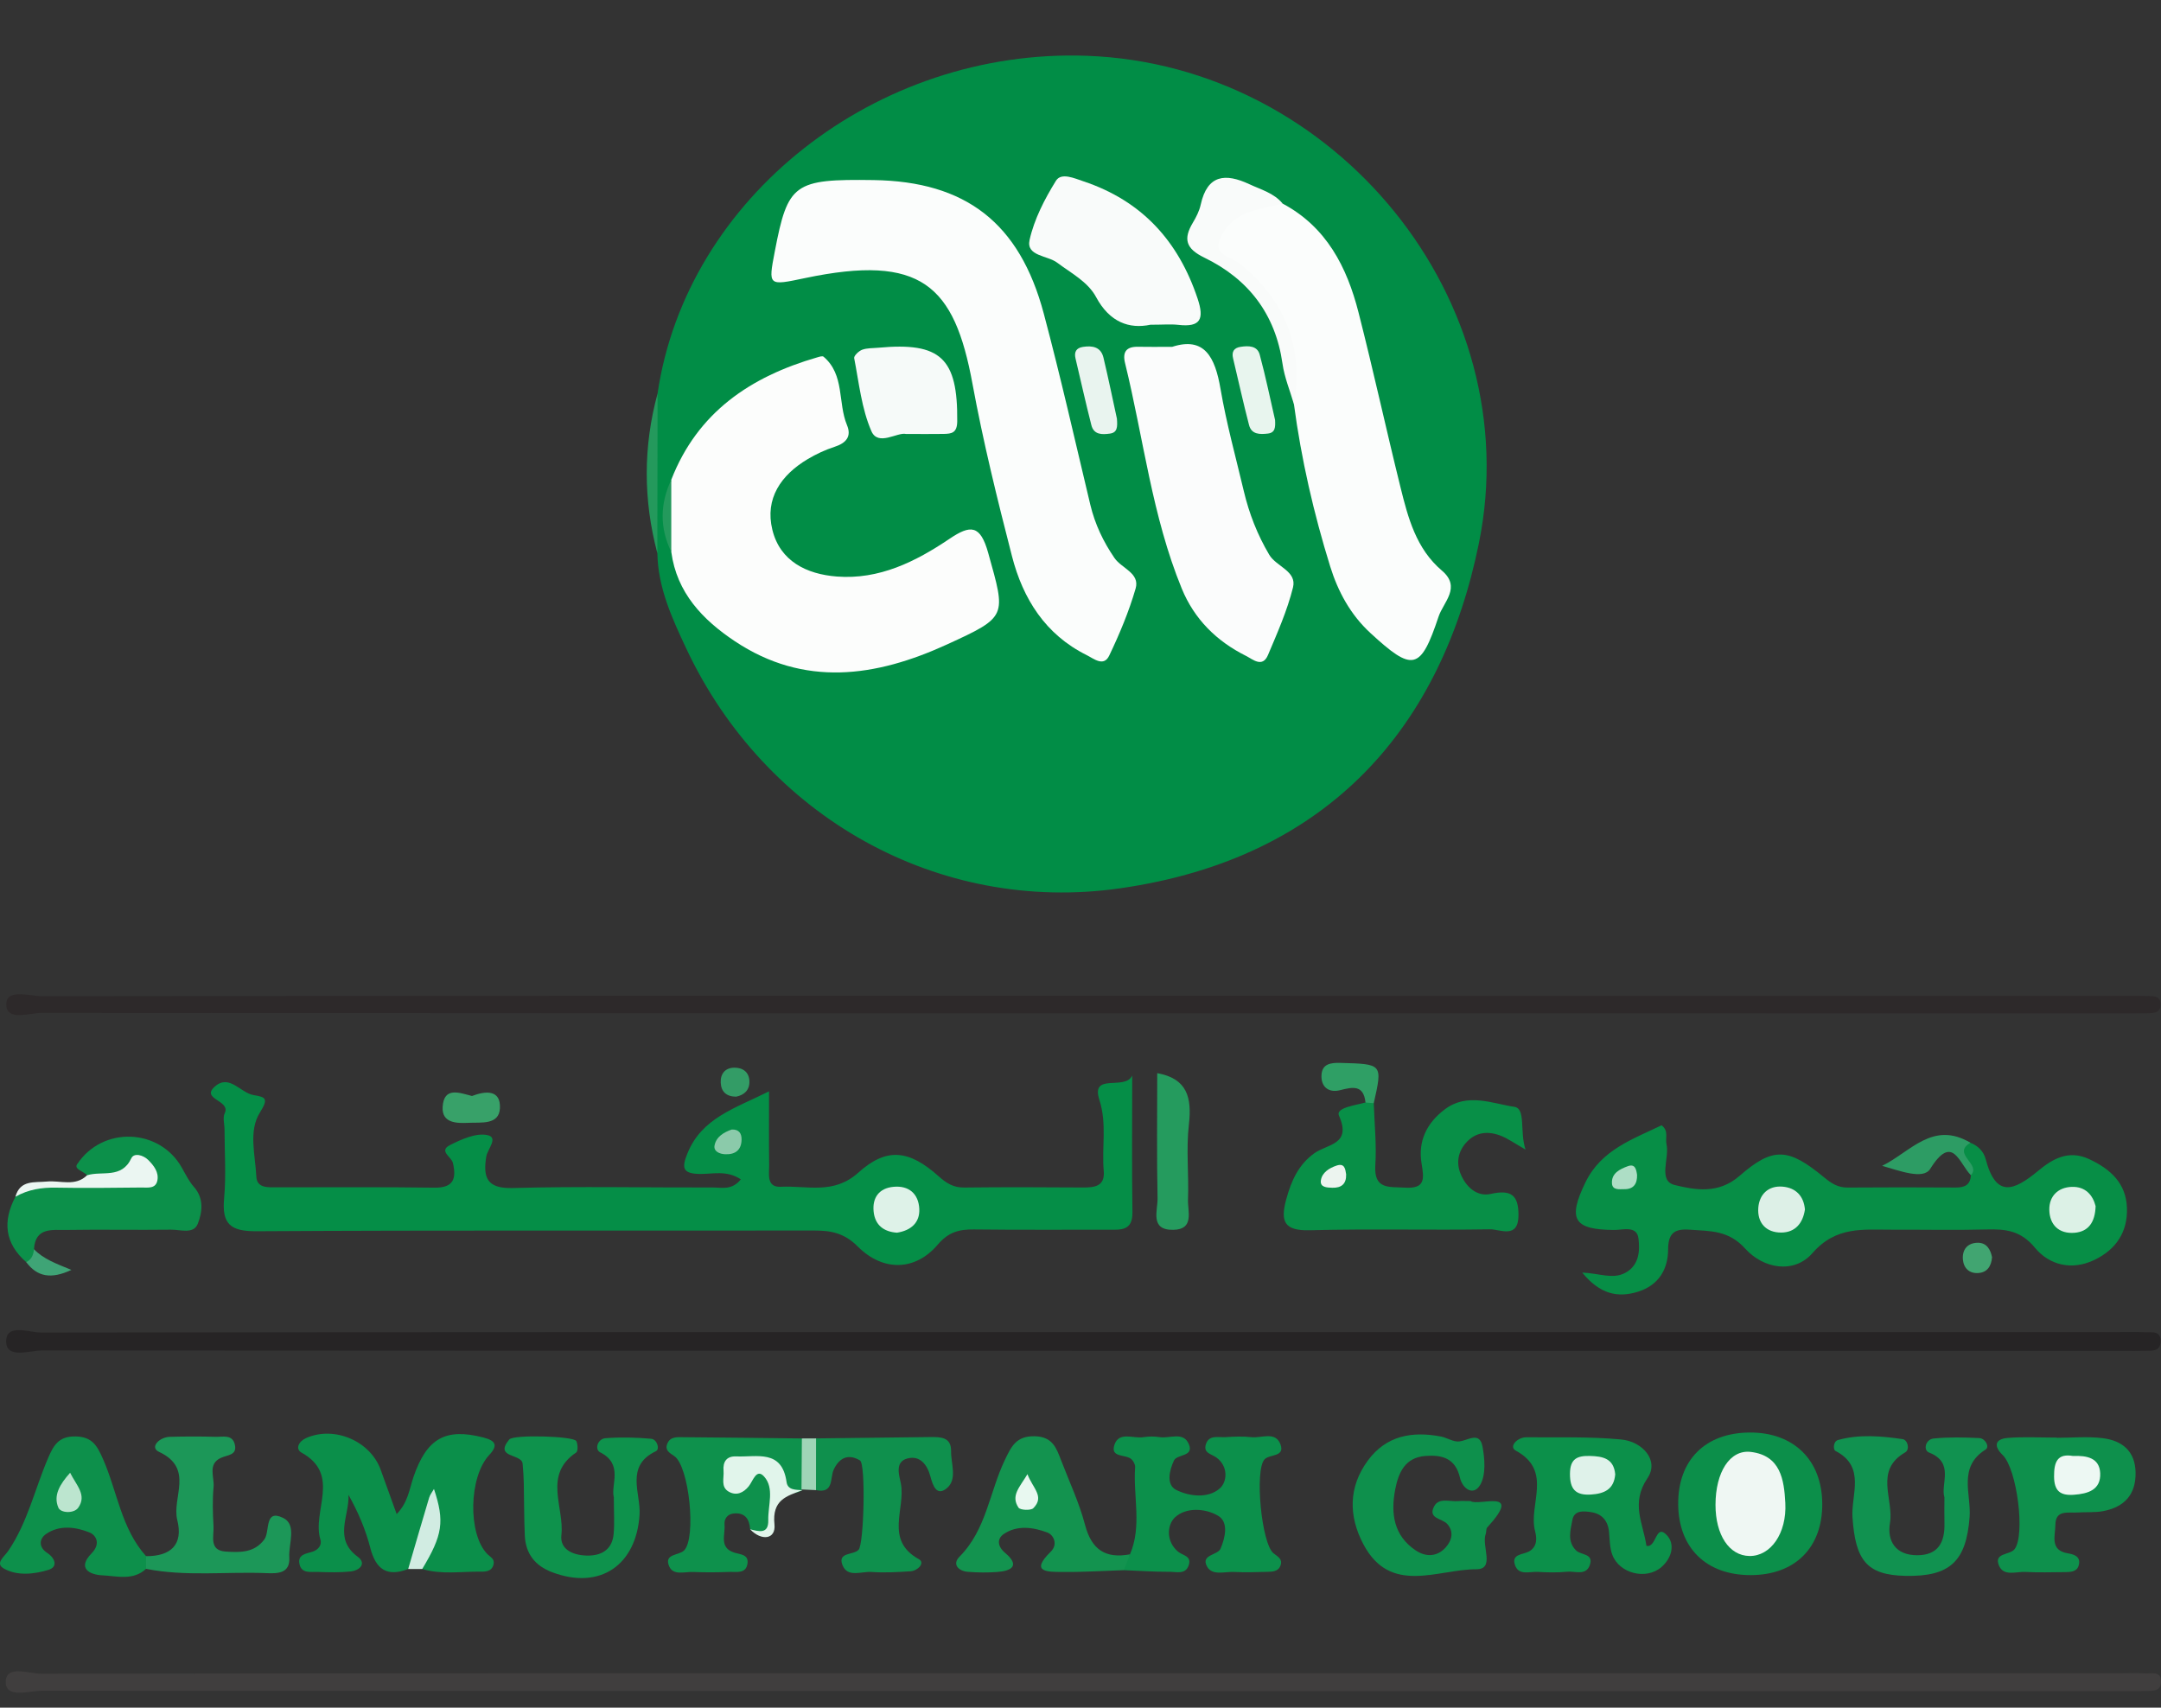 <?xml version="1.0" encoding="utf-8"?>
<!-- Generator: Adobe Illustrator 16.0.2, SVG Export Plug-In . SVG Version: 6.00 Build 0)  -->
<!DOCTYPE svg PUBLIC "-//W3C//DTD SVG 1.1//EN" "http://www.w3.org/Graphics/SVG/1.1/DTD/svg11.dtd">
<svg version="1.1" id="Layer_1" xmlns="http://www.w3.org/2000/svg" xmlns:xlink="http://www.w3.org/1999/xlink" x="0px" y="0px"
	 width="202.613px" height="160.114px" viewBox="0 0 202.613 160.114" enable-background="new 0 0 202.613 160.114"
	 xml:space="preserve">
<rect x="0" y="0" width="202.613" height="160.114" fill="#333333" stroke="none"/>
<g>
	<path display="none" fill-rule="evenodd" clip-rule="evenodd" fill="#FEFEFE" d="M102.622,200.059
		c-33.948,0-67.897-0.024-101.846,0.06c-2.103,0.006-2.525-0.407-2.523-2.519c0.072-65.025,0.072-130.051,0-195.077
		C-1.749,0.421-1.341-0.002,0.771,0c67.897,0.071,135.795,0.071,203.692,0c2.102-0.002,2.525,0.406,2.522,2.518
		c-0.072,65.026-0.072,130.051,0,195.077c0.002,2.102-0.405,2.529-2.518,2.524C170.52,200.033,136.571,200.059,102.622,200.059z"/>
	<path fill-rule="evenodd" clip-rule="evenodd" fill="#018D46" d="M61.653,36.895c2.702-18.385,20.512-32.388,40.272-31.663
		c23.263,0.854,41.378,22.936,36.729,45.729c-3.456,16.941-13.816,29.488-33.63,32.328c-17.042,2.443-33.272-6.71-40.678-22.476
		c-1.342-2.857-2.651-5.702-2.712-8.938C60.816,46.881,61.058,41.888,61.653,36.895z"/>
	<path fill-rule="evenodd" clip-rule="evenodd" fill="#058E47" d="M69.459,110.578c-1.351-0.898-2.688-0.472-3.918-0.507
		c-1.562-0.044-1.624-0.596-1.093-1.913c1.347-3.347,4.463-4.229,7.657-5.834c0,2.48-0.021,4.681,0.01,6.881
		c0.012,0.861-0.287,2.141,1.105,2.069c2.443-0.125,4.939,0.76,7.249-1.319c2.679-2.412,4.779-2.133,7.544,0.341
		c0.736,0.658,1.388,1.061,2.397,1.049c3.689-0.044,7.38-0.028,11.07-0.004c1.125,0.008,2.14-0.082,2.005-1.57
		c-0.198-2.204,0.32-4.397-0.407-6.642c-0.845-2.605,2.413-0.832,3.078-2.287c0,4.274-0.043,8.549,0.021,12.821
		c0.026,1.759-1.09,1.639-2.242,1.638c-4.203-0.008-8.406,0.025-12.608-0.026c-1.388-0.017-2.392,0.231-3.41,1.429
		c-2.093,2.464-5.117,2.552-7.499,0.167c-1.255-1.258-2.492-1.498-4.078-1.495c-17.426,0.024-34.853-0.039-52.278,0.066
		c-2.451,0.016-3.272-0.663-3.049-3.083c0.196-2.135,0.041-4.302,0.038-6.455c0-0.513-0.185-1.109,0.016-1.521
		c0.606-1.242-2.343-1.304-0.888-2.537c1.35-1.145,2.369,0.631,3.607,0.833c1.146,0.188,1.403,0.323,0.576,1.645
		c-1.079,1.723-0.425,3.985-0.327,6.006c0.053,1.096,1.122,0.993,1.936,0.994c4.92,0.01,9.841-0.039,14.76,0.034
		c1.833,0.027,2.067-0.891,1.731-2.324c-0.134-0.569-1.369-1.116-0.263-1.674c1.078-0.543,2.436-1.155,3.5-0.93
		c1.072,0.226,0.003,1.31-0.11,2.026c-0.301,1.9,0.017,3.003,2.467,2.936c6.248-0.172,12.504-0.034,18.757-0.051
		C67.649,111.337,68.626,111.632,69.459,110.578z"/>
	<path fill-rule="evenodd" clip-rule="evenodd" fill="#403E3E" d="M101.388,156.886c32.513,0.001,65.024,0.001,97.536,0.001
		c0.718,0,1.438-0.04,2.152,0.014c0.635,0.047,1.625-0.302,1.531,0.886c-0.063,0.827-0.831,0.744-1.428,0.763
		c-0.717,0.021-1.436,0.009-2.153,0.009c-65.024,0.001-130.048,0.005-195.071-0.035c-1.201-0.001-3.402,0.766-3.417-0.799
		c-0.016-1.663,2.16-0.794,3.314-0.795C36.364,156.874,68.876,156.885,101.388,156.886z"/>
	<path fill-rule="evenodd" clip-rule="evenodd" fill="#262425" d="M101.707,124.901c32.303-0.001,64.606-0.001,96.909-0.001
		c0.82,0,1.642-0.021,2.461,0.012c0.671,0.027,1.589-0.187,1.494,0.962c-0.069,0.852-0.804,0.762-1.401,0.776
		c-0.717,0.018-1.436,0.008-2.153,0.008c-65.017,0-130.033,0.005-195.049-0.039c-1.185-0.001-3.371,0.825-3.392-0.825
		c-0.023-1.743,2.151-0.847,3.299-0.849C36.486,124.892,69.097,124.902,101.707,124.901z"/>
	<path fill-rule="evenodd" clip-rule="evenodd" fill="#078E46" d="M184.745,107.15c0.721,0.275,1.245,0.83,1.425,1.516
		c0.96,3.653,2.608,3.033,4.942,1.101c1.241-1.026,2.777-2.018,4.769-1.085c2.044,0.957,3.457,2.291,3.539,4.566
		c0.08,2.226-0.989,3.899-3.059,4.888c-2.163,1.033-4.249,0.448-5.567-1.146c-1.326-1.604-2.725-1.761-4.499-1.714
		c-2.967,0.078-5.937,0.011-8.905,0.022c-2.678,0.011-5.233-0.354-7.451,2.191c-1.733,1.989-4.616,1.463-6.304-0.412
		c-1.576-1.751-3.313-1.639-5.21-1.78c-1.403-0.104-2.019,0.303-2.024,1.849c-0.006,1.872-0.897,3.361-2.812,3.963
		c-1.923,0.604-3.589,0.227-5.243-1.789c1.6,0.063,2.854,0.649,4.018,0.034c1.343-0.709,1.395-2.091,1.259-3.224
		c-0.149-1.244-1.442-0.8-2.295-0.806c-3.786-0.028-4.372-0.999-2.662-4.496c1.474-3.015,4.418-4.013,7.119-5.32
		c0.702,0.523,0.333,1.2,0.463,1.762c0.306,1.318-0.837,3.447,0.773,3.84c1.896,0.463,4.093,0.87,6.062-0.846
		c3.187-2.777,4.596-2.637,7.977,0.154c0.665,0.55,1.275,0.935,2.163,0.928c3.378-0.028,6.757-0.021,10.135-0.002
		c0.833,0.005,1.389-0.233,1.431-1.158c-0.392-0.785-0.878-1.559-1.156-2.355C183.277,106.82,183.914,106.646,184.745,107.15z"/>
	<path fill-rule="evenodd" clip-rule="evenodd" fill="#2D292A" d="M101.493,93.372c32.498,0.001,64.996,0.001,97.494,0.001
		c0.82,0,1.641-0.005,2.46,0.015c0.502,0.012,1.085,0.016,1.126,0.699c0.055,0.875-0.613,0.908-1.241,0.918
		c-0.718,0.013-1.436,0.011-2.153,0.011c-65.098,0-130.196,0.004-195.294-0.042c-1.156,0-3.321,0.821-3.295-0.837
		C0.61,92.672,2.803,93.408,4,93.406C36.497,93.362,68.995,93.371,101.493,93.372z"/>
	<path fill-rule="evenodd" clip-rule="evenodd" fill="#088F47" d="M128.803,103.437c0.062,1.938,0.272,3.888,0.146,5.813
		c-0.152,2.313,1.301,2.01,2.763,2.104c1.956,0.126,1.805-0.844,1.571-2.27c-0.341-2.078,0.475-3.79,2.19-5.077
		c2.105-1.578,4.428-0.54,6.508-0.229c1.104,0.166,0.486,2.306,1.052,4.007c-1.081-0.618-1.625-1.009-2.228-1.258
		c-1.235-0.509-2.426-0.429-3.364,0.634c-0.738,0.835-0.911,1.864-0.507,2.877c0.496,1.241,1.537,2.197,2.835,1.906
		c1.902-0.426,2.608,0.099,2.602,1.993c-0.009,2.271-1.72,1.31-2.668,1.325c-5.631,0.092-11.267-0.06-16.896,0.088
		c-2.42,0.063-2.772-0.834-2.212-2.896c0.473-1.741,1.151-3.273,2.66-4.341c1.198-0.848,3.5-0.789,2.286-3.503
		c-0.336-0.751,1.532-0.971,2.486-1.238C128.311,103.088,128.569,103.108,128.803,103.437z"/>
	<path fill-rule="evenodd" clip-rule="evenodd" fill="#0B8F4A" d="M38.271,147.113c-1.989,0.769-3.037,0.032-3.555-1.991
		c-0.441-1.722-1.152-3.373-2.042-4.962c0.092,1.981-1.431,4.106,0.854,5.794c0.877,0.647,0.193,1.299-0.653,1.389
		c-1.014,0.107-2.048,0.082-3.071,0.045c-0.67-0.024-1.57,0.192-1.737-0.799c-0.14-0.835,0.634-0.916,1.201-1.087
		c0.589-0.177,0.927-0.653,0.775-1.145c-0.825-2.655,1.976-6.077-1.766-8.152c-0.611-0.339-0.285-1.058,0.429-1.372
		c2.638-1.167,6.022,0.275,6.991,2.99c0.477,1.338,0.963,2.673,1.493,4.14c1.086-1.113,1.199-2.384,1.588-3.511
		c1.24-3.589,2.993-4.588,6.548-3.667c1.119,0.289,1.407,0.717,0.546,1.635c-1.92,2.05-2.027,7.436-0.165,9.306
		c0.284,0.286,0.676,0.431,0.572,0.93c-0.139,0.667-0.709,0.712-1.188,0.706c-1.836-0.026-3.69,0.297-5.502-0.25
		c-0.711-2.021,1.914-3.469,0.964-5.365C39.967,143.497,39.833,145.598,38.271,147.113z"/>
	<path fill-rule="evenodd" clip-rule="evenodd" fill="#0C904B" d="M105.947,145.736c1.142-2.661,0.283-5.445,0.482-8.165
		c0.018-0.25-0.161-0.593-0.359-0.765c-0.533-0.466-1.997-0.104-1.581-1.341c0.429-1.274,1.771-0.563,2.708-0.711
		c0.5-0.079,1.033-0.086,1.531-0.004c0.938,0.154,2.227-0.563,2.739,0.662c0.499,1.188-1.112,0.912-1.401,1.534
		c-0.43,0.923-0.753,2.279,0.229,2.76c1.228,0.602,2.957,0.813,4.059-0.137c0.723-0.623,0.819-2.084-0.293-2.899
		c-0.475-0.349-1.246-0.416-1.005-1.229c0.278-0.938,1.152-0.651,1.82-0.691c0.816-0.048,1.646-0.092,2.454,0.003
		c0.938,0.11,2.249-0.58,2.721,0.664c0.459,1.214-1.025,0.91-1.494,1.421c-0.935,1.018-0.283,7.891,0.844,8.798
		c0.425,0.341,0.876,0.542,0.657,1.149c-0.212,0.587-0.78,0.578-1.274,0.594c-1.023,0.03-2.05,0.064-3.07,0.01
		c-0.883-0.047-2.063,0.389-2.552-0.523c-0.597-1.115,1.008-1.032,1.276-1.662c0.436-1.023,0.777-2.483-0.222-3.078
		c-1.181-0.703-2.991-0.825-4.035,0.129c-0.771,0.703-0.874,2.271,0.267,3.229c0.434,0.364,1.267,0.393,1.02,1.23
		c-0.282,0.956-1.169,0.656-1.818,0.66c-1.426,0.008-2.854-0.095-4.279-0.152C104.928,146.48,105.757,146.233,105.947,145.736z"/>
	<path fill-rule="evenodd" clip-rule="evenodd" fill="#0C904A" d="M154.367,144.942c0.965,0.218,0.838-2.146,1.913-1.002
		c0.805,0.854,0.461,2.154-0.509,2.994c-1.423,1.233-3.95,0.608-4.606-1.164c-0.241-0.651-0.237-1.401-0.301-2.11
		c-0.095-1.061-0.66-1.724-1.686-1.88c-0.686-0.104-1.584-0.203-1.754,0.736c-0.173,0.956-0.514,2.029,0.365,2.871
		c0.452,0.432,1.636,0.264,1.277,1.333c-0.354,1.06-1.388,0.573-2.128,0.646c-0.911,0.092-1.841,0.072-2.758,0.016
		c-0.758-0.045-1.794,0.376-2.137-0.642c-0.356-1.058,0.753-0.961,1.312-1.271c0.809-0.448,0.737-1.284,0.573-1.9
		c-0.66-2.479,1.721-5.643-1.811-7.556c-0.683-0.369,0.146-1.258,0.99-1.25c2.963,0.023,5.941-0.072,8.883,0.204
		c2.012,0.188,3.599,1.97,2.478,3.623C152.864,140.959,154.066,142.83,154.367,144.942z"/>
	<path fill-rule="evenodd" clip-rule="evenodd" fill="#0E904C" d="M137.875,140.742c0.784,0.522,5.01-1.286,1.561,2.48
		c-0.117,0.128-0.062,0.4-0.133,0.588c-0.429,1.12,0.914,3.33-0.891,3.327c-3.625-0.005-8.054,2.46-10.589-2.357
		c-1.38-2.622-1.408-5.328,0.412-7.819c1.725-2.36,4.159-2.783,6.858-2.271c0.586,0.111,1.171,0.525,1.719,0.463
		c0.846-0.096,1.92-0.976,2.189,0.493c0.214,1.164,0.324,2.641-0.217,3.573c-0.63,1.086-1.657,0.385-1.901-0.671
		c-0.425-1.837-1.693-2.155-3.246-2.035c-1.909,0.148-2.521,1.569-2.825,3.146c-0.433,2.247-0.141,4.338,1.936,5.719
		c0.918,0.611,1.975,0.621,2.792-0.282c0.602-0.664,0.79-1.502,0.146-2.211c-0.478-0.526-1.844-0.488-1.22-1.653
		c0.449-0.839,1.476-0.414,2.256-0.484C137.026,140.719,137.336,140.742,137.875,140.742z"/>
	<path fill-rule="evenodd" clip-rule="evenodd" fill="#0C904A" d="M8.165,110.195c-0.314-0.363-1.242-0.566-0.939-1.026
		c2.383-3.614,7.743-3.399,9.829,0.325c0.345,0.614,0.664,1.269,1.125,1.789c0.966,1.089,0.786,2.38,0.367,3.455
		c-0.393,1.009-1.63,0.547-2.497,0.558c-3.275,0.042-6.551-0.028-9.826,0.026c-1.296,0.021-2.917-0.284-3.038,1.807
		c0.548,0.878,0.284,1.268-0.726,1.212c-2.022-1.765-2.227-3.831-1.015-6.131c0.944-1.244,2.304-1.073,3.617-1.064
		c2.712,0.018,5.375-0.4,8.04-0.943C11.45,109.737,9.795,111.532,8.165,110.195z"/>
	<path fill-rule="evenodd" clip-rule="evenodd" fill="#119250" d="M182.306,140.393c-0.383-1.245,0.979-3.249-1.433-4.198
		c-0.589-0.232-0.331-1.241,0.418-1.317c1.414-0.143,2.854-0.111,4.276-0.042c0.579,0.028,1.005,0.822,0.599,1.077
		c-2.617,1.643-1.336,4.183-1.497,6.317c-0.313,4.132-1.802,5.618-6.03,5.525c-3.609-0.078-4.682-1.451-4.952-5.498
		c-0.142-2.104,1.279-4.737-1.598-6.217c-0.228-0.117-0.214-0.897,0.245-1.024c1.997-0.552,4.038-0.371,6.047-0.081
		c0.492,0.07,0.708,0.977,0.243,1.245c-2.925,1.694-1.049,4.402-1.421,6.605c-0.29,1.718,0.532,3.032,2.536,3.037
		c2.009,0.006,2.622-1.243,2.57-3.032C182.288,142.075,182.306,141.358,182.306,140.393z"/>
	<path fill-rule="evenodd" clip-rule="evenodd" fill="#0C8F4A" d="M164.147,147.685c-4.165,0.008-6.771-2.54-6.801-6.648
		c-0.029-4.132,2.531-6.698,6.706-6.721c4.115-0.022,6.77,2.575,6.801,6.655C170.885,145.099,168.31,147.678,164.147,147.685z"/>
	<path fill-rule="evenodd" clip-rule="evenodd" fill="#13934F" d="M105.947,145.736c-0.193,0.495-0.386,0.99-0.578,1.486
		c-1.935,0.063-3.87,0.19-5.804,0.168c-1.267-0.015-3.064,0.064-1.054-1.894c0.725-0.705,0.252-1.594-0.302-1.802
		c-1.327-0.498-2.833-0.723-4.1,0.141c-0.619,0.421-0.626,1.133,0.135,1.772c1.408,1.185,0.616,1.683-0.732,1.784
		c-0.917,0.068-1.848,0.061-2.764-0.014c-0.89-0.071-1.493-0.708-0.791-1.413c2.524-2.531,2.813-6.063,4.255-9.069
		c0.607-1.266,1.07-2.275,2.815-2.229c1.667,0.044,2.02,1.106,2.461,2.256c0.771,2.009,1.699,3.978,2.243,6.047
		C102.345,145.306,103.654,146.165,105.947,145.736z"/>
	<path fill-rule="evenodd" clip-rule="evenodd" fill="#0E924C" d="M57.552,140.388c-0.308-1.148,0.931-3.102-1.277-4.213
		c-0.546-0.275-0.252-1.269,0.503-1.327c1.417-0.108,2.856-0.074,4.272,0.054c0.566,0.051,0.836,0.979,0.448,1.164
		c-2.911,1.386-1.41,3.949-1.533,5.935c-0.293,4.741-3.703,7.11-8.19,5.416c-1.621-0.612-2.494-1.745-2.57-3.45
		c-0.074-1.634-0.057-3.271-0.095-4.907c-0.014-0.611-0.055-1.224-0.111-1.832c-0.087-0.939-2.714-0.512-1.248-2.261
		c0.405-0.483,6.047-0.313,6.281,0.149c0.15,0.295,0.168,0.955-0.008,1.073c-3.132,2.095-1.09,5.159-1.389,7.741
		c-0.166,1.436,1.246,1.959,2.615,1.922c1.295-0.035,2.157-0.68,2.282-2.004C57.628,142.835,57.552,141.805,57.552,140.388z"/>
	<path fill-rule="evenodd" clip-rule="evenodd" fill="#0E904C" d="M192.853,134.81c1.435,0,2.888-0.141,4.301,0.036
		c1.792,0.224,3.036,1.185,3.075,3.205c0.041,2.089-1.061,3.253-3.021,3.631c-0.796,0.153-1.635,0.077-2.451,0.132
		c-0.866,0.059-2.036-0.273-2.046,1.159c-0.006,1.021-0.558,2.394,1.186,2.673c0.681,0.109,1.238,0.376,0.985,1.174
		c-0.179,0.565-0.776,0.581-1.29,0.585c-1.23,0.009-2.464,0.049-3.691-0.017c-0.863-0.047-2.045,0.448-2.48-0.6
		c-0.503-1.21,1.002-0.966,1.453-1.523c1.036-1.282,0.247-7.521-1.107-8.839c-0.871-0.849-0.717-1.506,0.477-1.603
		c1.527-0.124,3.072-0.03,4.61-0.03C192.853,134.799,192.853,134.805,192.853,134.81z"/>
	<path fill-rule="evenodd" clip-rule="evenodd" fill="#0D904B" d="M13.693,147.097c-1.218,1.132-2.725,0.673-4.091,0.609
		c-1.224-0.057-2.379-0.669-1.022-2.054c0.885-0.902,0.444-1.714-0.203-1.972c-1.305-0.521-2.818-0.718-4.075,0.163
		c-0.603,0.422-0.724,1.207,0.123,1.76c0.728,0.475,1.048,1.309,0.11,1.593c-1.333,0.404-2.902,0.585-4.163-0.12
		c-0.875-0.49,0.011-1.087,0.407-1.67c1.796-2.638,2.482-5.775,3.718-8.669c0.51-1.195,0.991-2.087,2.584-2.054
		c1.554,0.032,2.013,0.846,2.559,2.078c1.353,3.048,1.713,6.542,4.054,9.148C14.062,146.307,14.06,146.702,13.693,147.097z"/>
	<path fill-rule="evenodd" clip-rule="evenodd" fill="#0E914C" d="M70.33,143.387c-0.063-0.955-0.479-1.58-1.527-1.482
		c-0.589,0.055-0.923,0.488-0.872,1.057c0.083,0.933-0.531,2.138,0.899,2.608c0.555,0.183,1.368,0.163,1.256,1.013
		c-0.134,1.014-1.051,0.776-1.717,0.803c-1.126,0.046-2.257,0.05-3.383,0.005c-0.783-0.033-1.862,0.355-2.241-0.52
		c-0.527-1.217,0.907-1.002,1.398-1.502c1.161-1.182,0.468-7.88-0.914-8.837c-0.456-0.314-0.894-0.537-0.677-1.134
		c0.269-0.739,0.978-0.646,1.568-0.643c3.688,0.025,7.375,0.075,11.063,0.117c1.198,1.602,1.241,3.195-0.035,4.779l0.076,0.071
		c-1.304,0.756-1.92-0.25-2.4-1.093c-1.083-1.901-2.326-1.264-4.277-0.373c1.659,0.294,3.008-1.374,3.74,0.302
		c0.621,1.421,0.29,3.038,0.01,4.496C72.106,144.049,71.103,143.886,70.33,143.387z"/>
	<path fill-rule="evenodd" clip-rule="evenodd" fill="#0F904D" d="M76.512,134.867c3.57-0.042,7.141-0.084,10.711-0.126
		c0.957-0.011,1.971-0.003,1.949,1.315c-0.02,1.184,0.615,2.642-0.402,3.484c-0.969,0.803-1.319-0.297-1.536-1.105
		c-0.296-1.104-0.966-1.986-2.14-1.691c-1.235,0.31-0.778,1.609-0.631,2.352c0.467,2.361-1.56,5.303,1.688,7.095
		c0.614,0.338-0.093,1.089-0.782,1.134c-1.22,0.081-2.453,0.151-3.668,0.065c-0.936-0.067-2.244,0.567-2.715-0.656
		c-0.473-1.227,1.041-0.9,1.519-1.43c0.497-0.549,0.682-8.036,0.127-8.37c-1.063-0.638-1.914-0.288-2.455,0.838
		c-0.381,0.793,0.045,2.296-1.671,1.944C75.548,138.099,75.539,136.483,76.512,134.867z"/>
	<path fill-rule="evenodd" clip-rule="evenodd" fill="#1C9758" d="M13.693,147.097c0.001-0.396,0.002-0.792,0.003-1.187
		c2.299,0.007,3.507-1.057,2.924-3.396c-0.524-2.104,1.616-4.837-1.711-6.386c-0.91-0.424,0.035-1.38,1.007-1.407
		c1.432-0.042,2.866-0.042,4.298-0.003c0.667,0.02,1.57-0.248,1.8,0.708c0.249,1.031-0.671,0.977-1.305,1.268
		c-1.26,0.576-0.597,1.795-0.684,2.727c-0.114,1.217-0.076,2.457-0.005,3.681c0.053,0.926-0.453,2.272,1.143,2.377
		c1.306,0.085,2.676,0.139,3.621-1.139c0.551-0.744-0.029-2.9,1.773-2.013c1.296,0.639,0.491,2.42,0.567,3.688
		c0.09,1.502-1.047,1.532-2.111,1.487C21.242,147.343,17.445,147.842,13.693,147.097z"/>
	<path fill-rule="evenodd" clip-rule="evenodd" fill="#259B5E" d="M108.501,100.62c2.809,0.508,3.261,2.28,2.968,4.819
		c-0.269,2.323,0.005,4.705-0.083,7.057c-0.04,1.083,0.612,2.771-1.36,2.813c-2.252,0.05-1.47-1.81-1.494-2.956
		C108.45,108.488,108.501,104.619,108.501,100.62z"/>
	<path fill-rule="evenodd" clip-rule="evenodd" fill="#E1F5EB" d="M70.33,143.387c0.816,0.207,1.736,0.481,1.702-0.849
		c-0.036-1.387,0.602-2.994-0.393-4.098c-0.72-0.798-1.039,0.424-1.442,0.922c-0.493,0.607-1.156,0.915-1.878,0.496
		c-0.764-0.444-0.422-1.272-0.481-1.948c-0.076-0.858,0.289-1.394,1.193-1.355c1.925,0.083,4.285-0.692,4.716,2.406
		c0.107,0.77,0.873,0.718,1.478,0.762c-1.484,0.558-2.849,0.904-2.612,3.214C72.757,144.355,71.377,144.502,70.33,143.387z"/>
	<path fill-rule="evenodd" clip-rule="evenodd" fill="#EBF6F2" d="M8.165,110.195c1.406-0.436,3.232,0.359,4.149-1.595
		c0.251-0.536,1.118-0.313,1.606,0.183c0.516,0.521,0.98,1.13,0.837,1.891c-0.153,0.815-0.914,0.665-1.494,0.67
		c-2.664,0.025-5.328,0.066-7.991,0.013c-1.368-0.028-2.64,0.174-3.829,0.854c0.449-1.604,1.775-1.315,2.964-1.429
		C5.667,110.662,7.055,111.282,8.165,110.195z"/>
	<path fill-rule="evenodd" clip-rule="evenodd" fill="#2D9C64" d="M184.745,107.15c-1.795,1.036,1.049,2.01,0.042,3.035
		c-1.102-1.081-1.699-3.967-3.816-0.584c-0.656,1.049-2.938,0.145-4.507-0.289C179.088,108.037,181.215,105.036,184.745,107.15z"/>
	<path fill-rule="evenodd" clip-rule="evenodd" fill="#38A169" d="M44.251,102.762c1.271-0.483,2.709-0.617,2.621,1.151
		c-0.079,1.585-1.772,1.306-2.93,1.364c-1.124,0.056-2.533,0.037-2.44-1.496C41.618,101.866,43.082,102.463,44.251,102.762z"/>
	<path fill-rule="evenodd" clip-rule="evenodd" fill="#2F9F65" d="M128.803,103.437c-0.258-0.021-0.517-0.042-0.775-0.063
		c-0.178-1.67-1.178-1.465-2.385-1.157c-1.091,0.278-1.816-0.334-1.739-1.451c0.069-0.999,0.831-1.134,1.771-1.107
		C129.634,99.77,129.635,99.735,128.803,103.437z"/>
	<path fill-rule="evenodd" clip-rule="evenodd" fill="#D1ECE2" d="M38.271,147.113c0.653-2.232,1.299-4.467,1.967-6.694
		c0.083-0.275,0.284-0.517,0.451-0.81c1.009,3.049,0.819,4.31-1.1,7.502C39.149,147.112,38.709,147.112,38.271,147.113z"/>
	<path fill-rule="evenodd" clip-rule="evenodd" fill="#24995C" d="M61.653,36.895c-0.006,4.994-0.012,9.987-0.019,14.981
		C60.309,46.881,60.297,41.887,61.653,36.895z"/>
	<path fill-rule="evenodd" clip-rule="evenodd" fill="#339C66" d="M69.018,102.827c-0.912-0.007-1.4-0.468-1.443-1.301
		c-0.043-0.838,0.409-1.403,1.26-1.418c0.794-0.014,1.405,0.402,1.429,1.273C70.287,102.218,69.77,102.674,69.018,102.827z"/>
	<path fill-rule="evenodd" clip-rule="evenodd" fill="#9FD5B7" d="M76.512,134.867c-0.001,1.616-0.003,3.233-0.005,4.849
		c-0.453-0.021-0.906-0.043-1.359-0.064c0.012-1.593,0.023-3.186,0.035-4.779C75.625,134.871,76.069,134.869,76.512,134.867z"/>
	<path fill-rule="evenodd" clip-rule="evenodd" fill="#41A571" d="M186.772,117.88c-0.072,0.869-0.471,1.43-1.299,1.482
		c-0.836,0.054-1.36-0.458-1.433-1.257c-0.087-0.961,0.456-1.582,1.41-1.582C186.281,116.525,186.636,117.18,186.772,117.88z"/>
	<path fill-rule="evenodd" clip-rule="evenodd" fill="#3FA476" d="M2.458,118.341c0.504-0.247,0.682-0.689,0.726-1.212
		c0.885,0.918,2.084,1.355,3.511,1.939C4.791,119.96,3.5,119.726,2.458,118.341z"/>
	<path fill-rule="evenodd" clip-rule="evenodd" fill="#FBFDFC" d="M81.904,16.884c8.634,0.127,13.692,4.005,15.958,12.515
		c1.582,5.939,2.935,11.94,4.363,17.92c0.436,1.823,1.211,3.462,2.27,5.005c0.664,0.969,2.402,1.406,1.979,2.861
		c-0.626,2.154-1.504,4.255-2.474,6.284c-0.519,1.085-1.439,0.291-2.119-0.047c-3.868-1.923-5.971-5.275-7-9.275
		c-1.378-5.355-2.705-10.739-3.705-16.175c-1.697-9.234-4.801-12.184-15.695-9.899c-3.468,0.728-3.461,0.758-2.835-2.508
		C73.868,17.189,74.442,16.775,81.904,16.884z"/>
	<path fill-rule="evenodd" clip-rule="evenodd" fill="#FCFDFC" d="M62.939,44.98c2.462-6.326,7.43-9.665,13.681-11.472
		c0.193-0.057,0.488-0.154,0.594-0.064c1.999,1.692,1.324,4.317,2.199,6.414c0.452,1.083-0.095,1.69-1.169,2.038
		c-0.868,0.28-1.717,0.678-2.503,1.144c-2.512,1.493-4.042,3.699-3.326,6.631c0.72,2.948,3.21,4.164,6.04,4.385
		c3.977,0.31,7.391-1.393,10.569-3.536c1.975-1.333,2.891-1.326,3.631,1.33c1.663,5.964,1.844,5.962-3.88,8.582
		c-6.662,3.049-13.373,4.027-19.888-0.318c-2.991-1.995-5.435-4.53-5.947-8.362C62.448,49.495,62.448,47.237,62.939,44.98z"/>
	<path fill-rule="evenodd" clip-rule="evenodd" fill="#FBFDFC" d="M120.266,19.094c4.108,2.188,6.022,5.949,7.108,10.202
		c1.389,5.441,2.584,10.932,3.933,16.384c0.712,2.877,1.471,5.771,3.883,7.819c1.844,1.565,0.144,2.955-0.308,4.307
		c-1.694,5.08-2.421,5.21-6.405,1.536c-1.865-1.72-3.029-3.881-3.759-6.23c-1.542-4.973-2.71-10.042-3.399-15.211
		c-0.015-5.607-1.855-10.314-6.654-13.583c-1.325-0.903-1.182-2.03-0.297-3.141C115.889,19.264,117.809,18.396,120.266,19.094z"/>
	<path fill-rule="evenodd" clip-rule="evenodd" fill="#FBFCFC" d="M109.902,32.52c3.037-0.987,4.025,0.976,4.53,3.932
		c0.552,3.227,1.429,6.4,2.185,9.591c0.498,2.106,1.274,4.093,2.385,5.971c0.663,1.12,2.61,1.528,2.228,3.067
		c-0.541,2.172-1.467,4.26-2.345,6.334c-0.523,1.236-1.428,0.398-2.06,0.083c-2.755-1.373-4.848-3.441-6.025-6.313
		c-2.785-6.789-3.583-14.083-5.316-21.139c-0.256-1.044,0.114-1.551,1.206-1.531C107.612,32.534,108.535,32.52,109.902,32.52z"/>
	<path fill-rule="evenodd" clip-rule="evenodd" fill="#F9FBFA" d="M107.86,30.448c-1.978,0.417-3.823-0.226-5.093-2.595
		c-0.768-1.433-2.338-2.24-3.651-3.227c-0.91-0.684-2.924-0.601-2.585-2.124c0.433-1.948,1.411-3.838,2.474-5.554
		c0.495-0.8,1.732-0.229,2.589,0.057c5.452,1.821,8.887,5.578,10.693,10.996c0.636,1.908,0.286,2.699-1.804,2.459
		C109.776,30.38,109.053,30.448,107.86,30.448z"/>
	<path fill-rule="evenodd" clip-rule="evenodd" fill="#F6FAF9" d="M84.944,40.69c-0.804-0.195-2.609,1.183-3.24-0.259
		c-0.926-2.117-1.165-4.542-1.617-6.851c-0.042-0.216,0.431-0.671,0.749-0.788c0.466-0.17,1.007-0.14,1.517-0.188
		c5.86-0.547,7.454,0.987,7.396,6.899c-0.011,1.095-0.521,1.169-1.282,1.182C87.442,40.702,86.417,40.69,84.944,40.69z"/>
	<path fill-rule="evenodd" clip-rule="evenodd" fill="#F9FBFA" d="M120.266,19.094c-0.99,0.237-2,0.414-2.968,0.725
		c-1.439,0.461-2.588,1.51-3.011,2.845c-0.394,1.238,1.198,1.459,1.938,2.05c4.278,3.42,5.994,7.785,5.093,13.185
		c-0.367-1.265-0.891-2.51-1.073-3.803c-0.661-4.656-3.206-7.939-7.326-9.939c-1.748-0.848-1.992-1.748-1.075-3.282
		c0.313-0.523,0.604-1.097,0.733-1.685c0.62-2.828,2.319-2.965,4.556-1.922C118.233,17.783,119.447,18.097,120.266,19.094z"/>
	<path fill-rule="evenodd" clip-rule="evenodd" fill="#E9F4EF" d="M104.721,39.253c0.068,0.807,0.029,1.307-0.65,1.401
		c-0.739,0.104-1.511,0.12-1.743-0.785c-0.531-2.077-0.995-4.172-1.489-6.258c-0.144-0.604,0.065-0.986,0.689-1.084
		c0.885-0.139,1.689-0.008,1.931,1.004C103.933,35.517,104.342,37.519,104.721,39.253z"/>
	<path fill-rule="evenodd" clip-rule="evenodd" fill="#E8F5EE" d="M119.549,39.379c0.038,0.681,0.017,1.193-0.676,1.273
		c-0.738,0.085-1.529,0.097-1.762-0.792c-0.543-2.076-0.999-4.175-1.5-6.263c-0.148-0.619,0.082-0.981,0.698-1.076
		c0.74-0.114,1.57-0.117,1.8,0.729C118.67,35.321,119.099,37.428,119.549,39.379z"/>
	<path fill-rule="evenodd" clip-rule="evenodd" fill="#24995C" d="M62.939,44.98c0,2.257,0,4.515,0,6.771
		C61.84,49.495,61.877,47.237,62.939,44.98z"/>
	<path fill-rule="evenodd" clip-rule="evenodd" fill="#DEF2E8" d="M84.101,115.58c-1.213-0.082-2.066-0.69-2.192-1.997
		c-0.126-1.306,0.528-2.172,1.844-2.303c1.449-0.146,2.371,0.644,2.439,2.065C86.253,114.623,85.433,115.369,84.101,115.58z"/>
	<path fill-rule="evenodd" clip-rule="evenodd" fill="#8BCAAA" d="M68.605,105.907c0.713-0.032,0.929,0.402,0.924,0.932
		c-0.01,0.974-0.571,1.42-1.526,1.386c-0.542-0.02-1.107-0.274-1.01-0.813C67.144,106.577,67.878,106.159,68.605,105.907z"/>
	<path fill-rule="evenodd" clip-rule="evenodd" fill="#DCF1E6" d="M196.482,113.09c-0.046,1.517-0.679,2.392-1.975,2.498
		c-1.463,0.12-2.346-0.748-2.366-2.161c-0.019-1.269,0.813-2.098,2.101-2.144C195.55,111.238,196.228,112.08,196.482,113.09z"/>
	<path fill-rule="evenodd" clip-rule="evenodd" fill="#DDF0E7" d="M169.229,113.4c-0.194,1.33-0.944,2.153-2.204,2.167
		c-1.45,0.015-2.285-0.928-2.167-2.347c0.104-1.241,0.947-2.067,2.269-1.959C168.383,111.365,169.119,112.152,169.229,113.4z"/>
	<path fill-rule="evenodd" clip-rule="evenodd" fill="#ADDEC5" d="M153.49,110.16c0.021,0.82-0.313,1.348-1.191,1.339
		c-0.458-0.005-1.127,0.122-1.164-0.551c-0.054-0.955,0.748-1.33,1.485-1.603C153.319,109.087,153.414,109.657,153.49,110.16z"/>
	<path fill-rule="evenodd" clip-rule="evenodd" fill="#ECF4EF" d="M126.212,110.105c0.03,0.899-0.441,1.287-1.301,1.261
		c-0.501-0.016-1.169-0.032-1.066-0.697c0.112-0.732,0.78-1.152,1.476-1.383C126.06,109.039,126.136,109.591,126.212,110.105z"/>
	<path fill-rule="evenodd" clip-rule="evenodd" fill="#DFF2EA" d="M151.441,138.236c-0.115,1.41-1.022,1.817-2.278,1.896
		c-1.429,0.088-1.97-0.491-1.964-1.944c0.006-1.408,0.67-1.706,1.873-1.675C150.294,136.544,151.306,136.754,151.441,138.236z"/>
	<path fill-rule="evenodd" clip-rule="evenodd" fill="#EFF7F3" d="M160.844,141.093c0.003-3.065,1.351-5.194,3.311-4.958
		c2.799,0.339,3.118,2.606,3.234,4.784c0.151,2.862-1.386,5.005-3.363,4.974C162.127,145.864,160.842,143.924,160.844,141.093z"/>
	<path fill-rule="evenodd" clip-rule="evenodd" fill="#E8F8F0" d="M96.333,138.221c0.49,1.318,1.642,2.091,0.55,3.189
		c-0.235,0.235-1.23,0.188-1.389-0.052C94.744,140.226,95.604,139.448,96.333,138.221z"/>
	<path fill-rule="evenodd" clip-rule="evenodd" fill="#EDF8F3" d="M194.363,136.515c1.306-0.054,2.486,0.181,2.549,1.614
		c0.068,1.573-1.148,1.929-2.48,2.024c-1.266,0.09-1.835-0.359-1.844-1.712C192.578,137.071,192.903,136.259,194.363,136.515z"/>
	<path fill-rule="evenodd" clip-rule="evenodd" fill="#BCE5CF" d="M6.574,138.088c0.586,1.177,1.6,2.098,0.758,3.283
		c-0.395,0.555-1.634,0.51-1.858-0.008C4.975,140.21,5.617,139.16,6.574,138.088z"/>
</g>
</svg>
